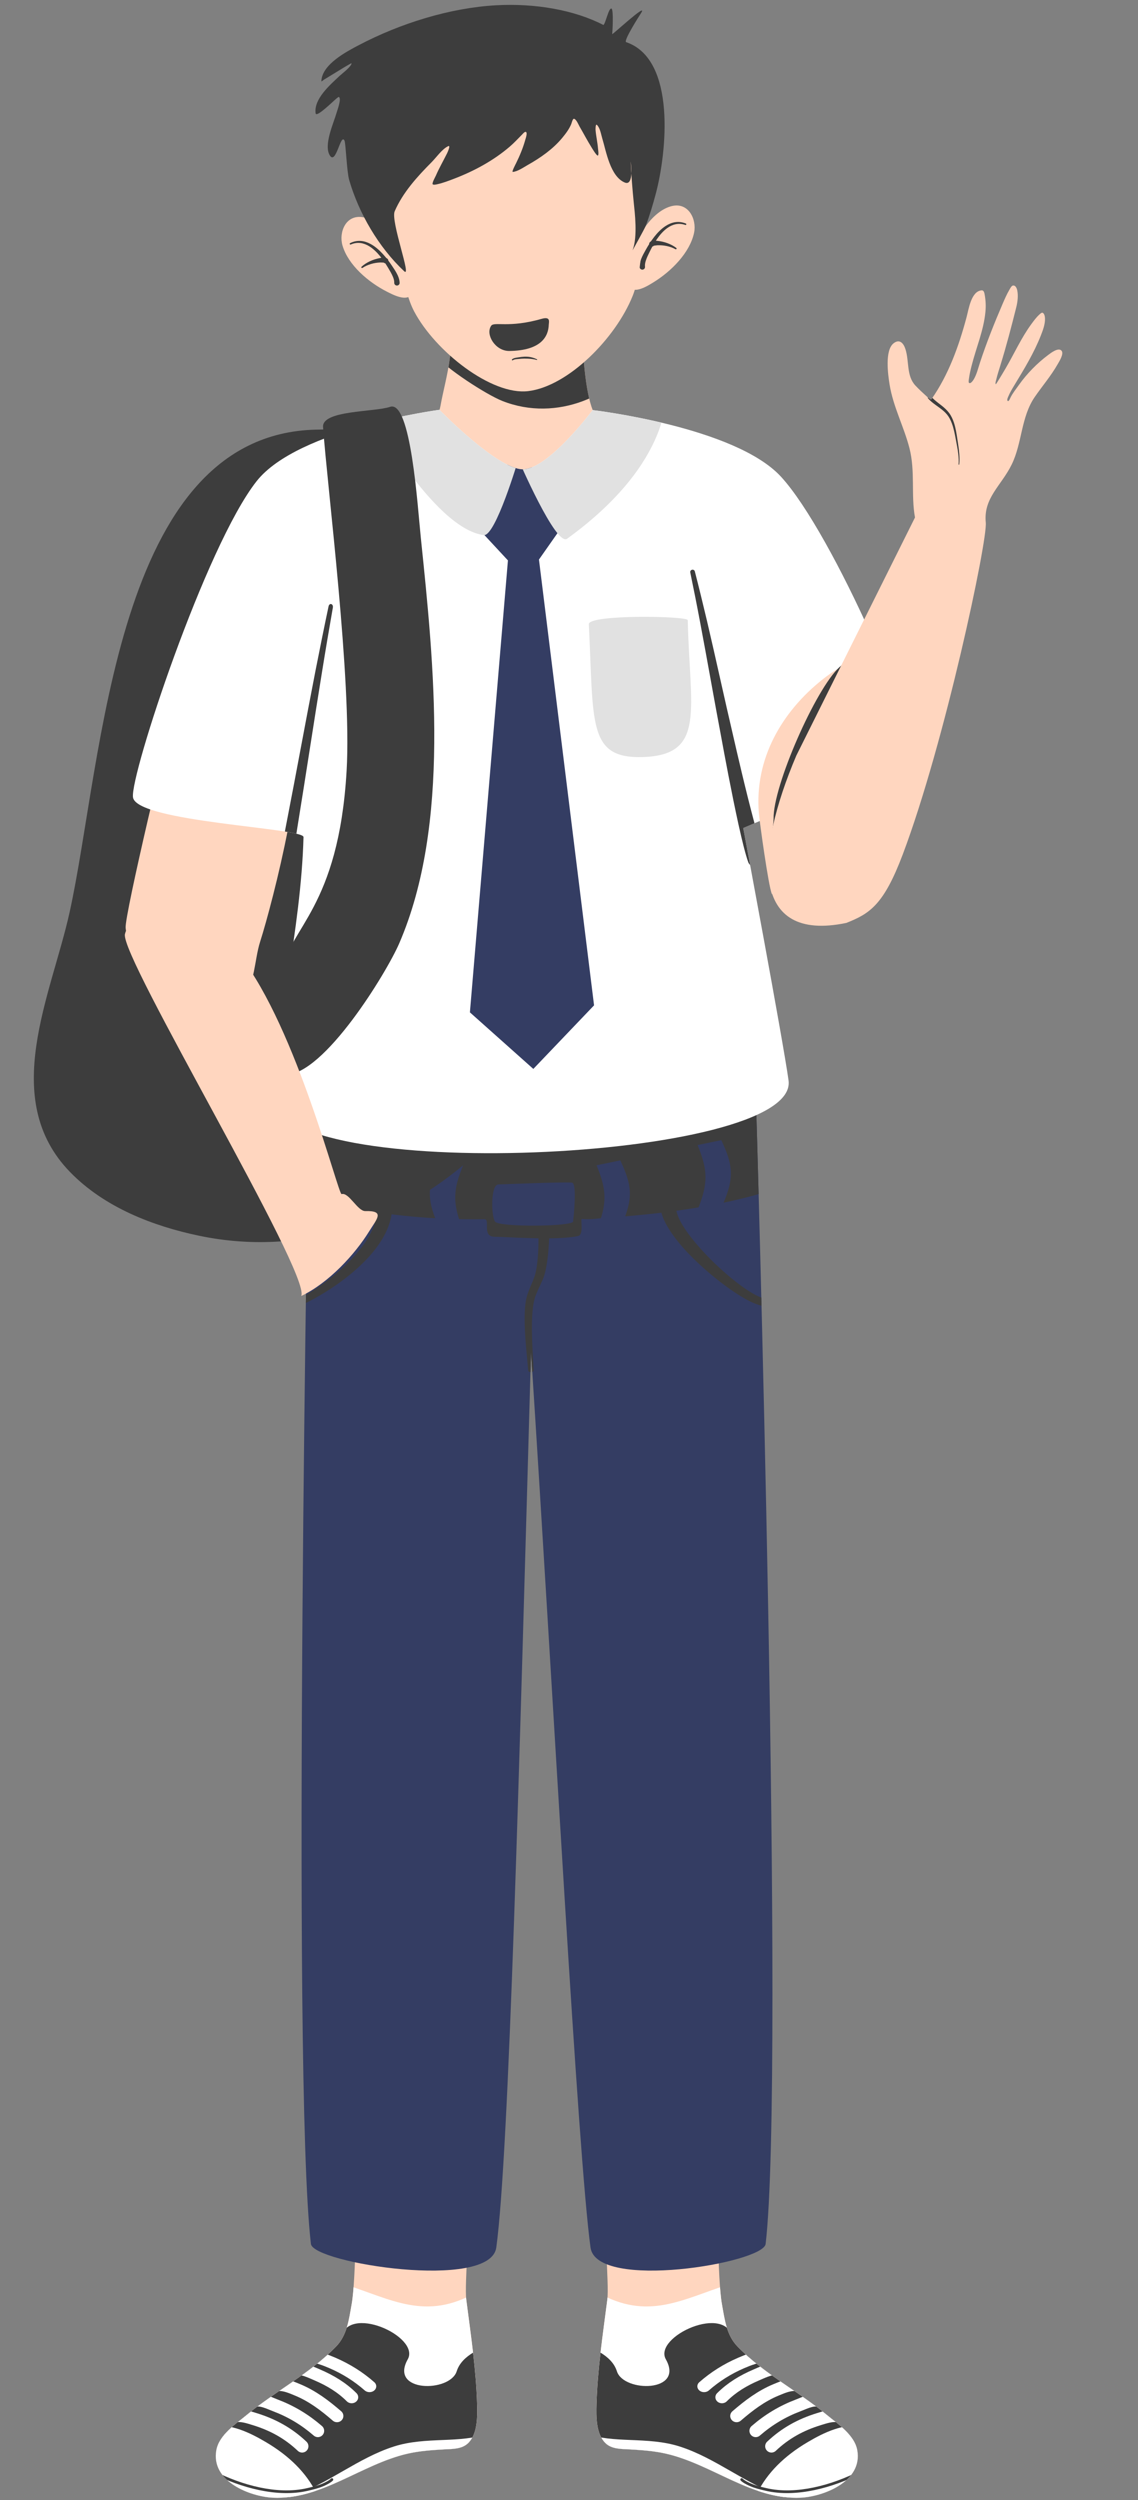 <?xml version="1.0" encoding="UTF-8" standalone="no"?><svg xmlns="http://www.w3.org/2000/svg" xmlns:xlink="http://www.w3.org/1999/xlink" clip-rule="evenodd" fill="#000000" fill-rule="evenodd" height="3472" preserveAspectRatio="xMidYMid meet" stroke-linecap="round" stroke-linejoin="round" stroke-miterlimit="1.5" version="1" viewBox="-47.8 -6.1 1581.6 3472.0" width="1581.6" zoomAndPan="magnify"><rect x="-47.8" y="-6.1" width="1581.6" height="3472.0" fill="#808080" stroke="none"/><g><g><g><g transform="matrix(1.054 0 0 1.073 -1095.67 -1229.323)"><g id="change1_5"><path d="M1581.08,1529.3C1599.03,1583.08 1582.08,1626.32 1574.95,1665.64C1572.33,1680.13 1557.14,1705.35 1566.34,1719.14C1574.41,1731.24 1599.77,1728.62 1611.94,1729.04C1624.84,1729.48 1652.33,1783.06 1689.38,1778.62C1734.05,1773.27 1795.23,1695.69 1785.73,1686.98C1754.77,1658.59 1765.49,1515.47 1752.24,1478.08L1581.08,1529.3Z" fill="#ffd6bf"/></g><clipPath id="a"><path d="M1581.08,1529.3C1599.03,1583.08 1582.08,1626.32 1574.95,1665.64C1572.33,1680.13 1557.14,1705.35 1566.34,1719.14C1574.41,1731.24 1599.77,1728.62 1611.94,1729.04C1624.84,1729.48 1652.33,1783.06 1689.38,1778.62C1734.05,1773.27 1795.23,1695.69 1785.73,1686.98C1754.77,1658.59 1765.49,1515.47 1752.24,1478.08L1581.08,1529.3Z"/></clipPath><g clip-path="url(#a)"><g id="change2_21"><path d="M1562.27,1875.91C1572.84,1891.32 1615.09,1921.82 1631.61,1929.13C1688.1,1954.12 1748.49,1921.98 1771.7,1877.7C1775.41,1870.63 1777.43,1862.81 1778.5,1854.87C1786.27,1797.35 1725.17,1775.99 1678.3,1783.52C1656.98,1786.95 1638.06,1795.4 1619.52,1806.15L1562.27,1875.91Z" fill="#3d3d3d" transform="matrix(1.283 0 0 1.127 -436.772 -515.16)"/></g></g></g><g transform="matrix(1.682 0 0 1.826 -8129.38 -1703.343)"><g id="change1_4"><path d="M5100.38,2582.01C5098.91,2600.75 5098.96,2663.26 5095.36,2681.73C5093.05,2693.59 5091.61,2705.5 5082.41,2714.2C5060.67,2734.77 5032.16,2748.19 5008.41,2766.3C4999.86,2772.81 4985.71,2781.42 4983.47,2792.95C4978.75,2817.18 5012.2,2828.35 5030.09,2829.13C5070.42,2830.87 5103.26,2803.76 5141.43,2795.68C5151.6,2793.52 5161.92,2792.92 5172.27,2792.37C5178.65,2792.03 5186.26,2792.23 5191.4,2787.78C5199.34,2780.9 5199.25,2767.47 5198.94,2757.95C5198.09,2731.45 5193.72,2704.98 5190.06,2678.77C5188.19,2665.33 5194.38,2620.55 5187.85,2608.41C5174.69,2583.94 5123.87,2578.36 5100.38,2582.01Z" fill="#ffd6bf"/></g><clipPath id="b"><path d="M5100.38,2582.01C5098.91,2600.75 5098.96,2663.26 5095.36,2681.73C5093.05,2693.59 5091.61,2705.5 5082.41,2714.2C5060.67,2734.77 5032.16,2748.19 5008.41,2766.3C4999.86,2772.81 4985.71,2781.42 4983.47,2792.95C4978.75,2817.18 5012.2,2828.35 5030.09,2829.13C5070.42,2830.87 5103.26,2803.76 5141.43,2795.68C5151.6,2793.52 5161.92,2792.92 5172.27,2792.37C5178.65,2792.03 5186.26,2792.23 5191.4,2787.78C5199.34,2780.9 5199.25,2767.47 5198.94,2757.95C5198.09,2731.45 5193.72,2704.98 5190.06,2678.77C5188.19,2665.33 5194.38,2620.55 5187.85,2608.41C5174.69,2583.94 5123.87,2578.36 5100.38,2582.01Z"/></clipPath><g clip-path="url(#b)"><g id="change3_7"><path d="M5080.86,2713.22C5116.79,2731.19 5140.41,2751.11 5184.84,2739.23C5205.2,2733.78 5220.02,2722.65 5236.51,2710.18C5244.1,2704.44 5253.5,2699.68 5262.39,2706.01C5273.42,2713.86 5273.9,2730.99 5272.73,2743.05C5269.35,2777.83 5246.95,2809.41 5223.35,2833.83C5169.8,2889.22 5079.53,2932.52 5003.41,2897.79C4915.03,2857.47 4955.54,2671.94 5080.86,2713.22Z" fill="#ffffff" transform="matrix(.996 -.207 .222 1.069 -573.944 817.946)"/></g><g id="change2_12"><path d="M5092.94,2711.75C5103.17,2687.72 5156.9,2722.28 5143.27,2735.8C5123.28,2755.64 5171.76,2764.98 5180.36,2751.51C5193.43,2731.04 5248.17,2741.76 5264.66,2729.29C5272.26,2723.55 5253.5,2699.68 5262.39,2706.01C5273.42,2713.86 5273.9,2730.99 5272.73,2743.05C5269.35,2777.83 5246.95,2809.41 5223.35,2833.83C5169.8,2889.22 5079.53,2932.52 5003.41,2897.79C4915.03,2857.47 4967.62,2670.47 5092.94,2711.75Z" fill="#3d3d3d" transform="matrix(.996 -.207 .222 1.069 -588.375 863.957)"/></g><g id="change3_1"><path d="M6068.42,3513.05C6093.46,3511.69 6117.52,3512.41 6141.71,3504.09C6190.77,3487.2 6231.42,3452.04 6281.01,3436.08C6302.16,3429.28 6323.83,3428.66 6345.41,3427.76C6368.65,3426.78 6391.79,3425.49 6414.22,3417.38C6418.77,3415.73 6421.12,3410.71 6419.48,3406.16C6417.84,3401.62 6412.81,3399.26 6408.27,3400.91C6387.55,3408.4 6366.14,3409.36 6344.68,3410.26C6321.54,3411.23 6298.32,3412.11 6275.65,3419.41C6225.94,3435.4 6185.18,3470.6 6136.01,3487.53C6113.4,3495.31 6090.88,3494.29 6067.48,3495.56C6062.65,3495.82 6058.94,3499.95 6059.21,3504.78C6059.47,3509.6 6063.6,3513.31 6068.42,3513.05Z" fill="#ffffff" transform="matrix(.594 0 0 .548 1402.29 916.405)"/></g><g id="change3_2"><path d="M6031.83,3402.73C6059.5,3399.28 6085.21,3411.41 6108.52,3425.13C6174.16,3463.77 6202.35,3518.98 6192.55,3594.35C6000.94,3678.63 5915.5,3648.96 6031.83,3402.73Z" fill="#ffffff" transform="matrix(.594 0 0 .548 1395.99 909.874)"/></g><g id="change2_13"><path d="M6187.81,3528.03C6185.93,3530.52 6180.97,3533.37 6178.27,3534.75C6171.94,3537.97 6167.19,3539.19 6160.33,3541.11C6124.9,3551.04 6082.59,3536.31 6052.35,3518.02C6042.82,3512.25 6033.95,3505.57 6025.69,3498.11C6024.98,3497.47 6023.98,3497.64 6023.44,3498.47C6022.91,3499.31 6023.04,3500.51 6023.75,3501.14C6032.16,3508.74 6041.19,3515.55 6050.9,3521.42C6081.74,3540.08 6124.93,3554.95 6161.07,3544.82C6168.13,3542.84 6173.01,3541.56 6179.53,3538.25C6182.56,3536.71 6188.08,3533.38 6190.19,3530.57C6190.79,3529.79 6190.73,3528.59 6190.07,3527.88C6189.41,3527.18 6188.4,3527.25 6187.81,3528.03Z" fill="#3d3d3d" transform="matrix(.707 0 0 .548 703.371 881.276)"/></g><g><path d="M6065.38,3389.23C6073.76,3386.84 6085.33,3390.91 6093.21,3393.32C6118.32,3401.03 6139.87,3412.88 6158.92,3430.88" fill="none" stroke="#ffffff" stroke-width="17.51" transform="matrix(.594 0 0 .548 1395.99 909.874)"/></g><g><path d="M6094.21,3367.31C6102.78,3365.52 6113.8,3371.17 6121.52,3374.08C6143.64,3382.42 6162.97,3394.03 6180.82,3409.47" fill="none" stroke="#ffffff" stroke-width="17.51" transform="matrix(.594 0 0 .548 1395.99 909.874)"/></g><g><path d="M6124.18,3344.92C6133.29,3345.11 6143.03,3349.43 6151.26,3352.89C6174.98,3362.86 6194.27,3377.92 6213.42,3394.78" fill="none" stroke="#ffffff" stroke-width="19.94" transform="matrix(.528 0 0 .476 1802.52 1151.05)"/></g><g><path d="M6153.99,3327.53C6163.91,3328.48 6174.23,3333.95 6183.07,3338.08C6203.78,3347.77 6222.1,3359.81 6237.61,3376.69" fill="none" stroke="#ffffff" stroke-width="20.86" transform="matrix(.52 0 0 .439 1851.75 1270.35)"/></g><g><path d="M6178.94,3307.85C6180.62,3307.25 6183.48,3308.82 6185,3309.36C6190.96,3311.47 6196.7,3314.17 6202.36,3316.99C6223.97,3327.78 6243.07,3341.76 6259.99,3358.95" fill="none" stroke="#ffffff" stroke-width="20.98" transform="matrix(.531 0 0 .423 1786.01 1323.57)"/></g></g></g><g transform="matrix(-1.682 0 0 1.826 9525.874 -1703.343)"><g id="change1_3"><path d="M5100.38,2582.01C5098.91,2600.75 5098.96,2663.26 5095.36,2681.73C5093.05,2693.59 5091.61,2705.5 5082.41,2714.2C5060.67,2734.77 5032.16,2748.19 5008.41,2766.3C4999.86,2772.81 4985.71,2781.42 4983.47,2792.95C4978.75,2817.18 5012.2,2828.35 5030.09,2829.13C5070.42,2830.87 5103.26,2803.76 5141.43,2795.68C5151.6,2793.52 5161.92,2792.92 5172.27,2792.37C5178.65,2792.03 5186.26,2792.23 5191.4,2787.78C5199.34,2780.9 5199.25,2767.47 5198.94,2757.95C5198.09,2731.45 5193.72,2704.98 5190.06,2678.77C5188.19,2665.33 5194.38,2620.55 5187.85,2608.41C5174.69,2583.94 5123.87,2578.36 5100.38,2582.01Z" fill="#ffd6bf"/></g><clipPath id="c"><path d="M5100.38,2582.01C5098.91,2600.75 5098.96,2663.26 5095.36,2681.73C5093.05,2693.59 5091.61,2705.5 5082.41,2714.2C5060.67,2734.77 5032.16,2748.19 5008.41,2766.3C4999.86,2772.81 4985.71,2781.42 4983.47,2792.95C4978.75,2817.18 5012.2,2828.35 5030.09,2829.13C5070.42,2830.87 5103.26,2803.76 5141.43,2795.68C5151.6,2793.52 5161.92,2792.92 5172.27,2792.37C5178.65,2792.03 5186.26,2792.23 5191.4,2787.78C5199.34,2780.9 5199.25,2767.47 5198.94,2757.95C5198.09,2731.45 5193.72,2704.98 5190.06,2678.77C5188.19,2665.33 5194.38,2620.55 5187.85,2608.41C5174.69,2583.94 5123.87,2578.36 5100.38,2582.01Z"/></clipPath><g clip-path="url(#c)"><g id="change3_5"><path d="M5080.86,2713.22C5116.79,2731.19 5140.41,2751.11 5184.84,2739.23C5205.2,2733.78 5220.02,2722.65 5236.51,2710.18C5244.1,2704.44 5253.5,2699.68 5262.39,2706.01C5273.42,2713.86 5273.9,2730.99 5272.73,2743.05C5269.35,2777.83 5246.95,2809.41 5223.35,2833.83C5169.8,2889.22 5079.53,2932.52 5003.41,2897.79C4915.03,2857.47 4955.54,2671.94 5080.86,2713.22Z" fill="#ffffff" transform="matrix(.996 -.207 .222 1.069 -573.944 817.946)"/></g><g id="change2_20"><path d="M5092.94,2711.75C5103.17,2687.72 5156.9,2722.28 5143.27,2735.8C5123.28,2755.64 5171.76,2764.98 5180.36,2751.51C5193.43,2731.04 5248.17,2741.76 5264.66,2729.29C5272.26,2723.55 5253.5,2699.68 5262.39,2706.01C5273.42,2713.86 5273.9,2730.99 5272.73,2743.05C5269.35,2777.83 5246.95,2809.41 5223.35,2833.83C5169.8,2889.22 5079.53,2932.52 5003.41,2897.79C4915.03,2857.47 4967.62,2670.47 5092.94,2711.75Z" fill="#3d3d3d" transform="matrix(.996 -.207 .222 1.069 -588.375 863.957)"/></g><g id="change3_3"><path d="M6068.42,3513.05C6093.46,3511.69 6117.52,3512.41 6141.71,3504.09C6190.77,3487.2 6231.42,3452.04 6281.01,3436.08C6302.16,3429.28 6323.83,3428.66 6345.41,3427.76C6368.65,3426.78 6391.79,3425.49 6414.22,3417.38C6418.77,3415.73 6421.12,3410.71 6419.48,3406.16C6417.84,3401.62 6412.81,3399.26 6408.27,3400.91C6387.55,3408.4 6366.14,3409.36 6344.68,3410.26C6321.54,3411.23 6298.32,3412.11 6275.65,3419.41C6225.94,3435.4 6185.18,3470.6 6136.01,3487.53C6113.4,3495.31 6090.88,3494.29 6067.48,3495.56C6062.65,3495.82 6058.94,3499.95 6059.21,3504.78C6059.47,3509.6 6063.6,3513.31 6068.42,3513.05Z" fill="#ffffff" transform="matrix(.594 0 0 .548 1402.29 916.405)"/></g><g id="change3_6"><path d="M6031.83,3402.73C6059.5,3399.28 6085.21,3411.41 6108.52,3425.13C6174.16,3463.77 6202.35,3518.98 6192.55,3594.35C6000.94,3678.63 5915.5,3648.96 6031.83,3402.73Z" fill="#ffffff" transform="matrix(.594 0 0 .548 1395.99 909.874)"/></g><g id="change2_3"><path d="M6187.81,3528.03C6185.93,3530.52 6180.97,3533.37 6178.27,3534.75C6171.94,3537.97 6167.19,3539.19 6160.33,3541.11C6124.9,3551.04 6082.59,3536.31 6052.35,3518.02C6042.82,3512.25 6033.95,3505.57 6025.69,3498.11C6024.98,3497.47 6023.98,3497.64 6023.44,3498.47C6022.91,3499.31 6023.04,3500.51 6023.75,3501.14C6032.16,3508.74 6041.19,3515.55 6050.9,3521.42C6081.74,3540.08 6124.93,3554.95 6161.07,3544.82C6168.13,3542.84 6173.01,3541.56 6179.53,3538.25C6182.56,3536.71 6188.08,3533.38 6190.19,3530.57C6190.79,3529.79 6190.73,3528.59 6190.07,3527.88C6189.41,3527.18 6188.4,3527.25 6187.81,3528.03Z" fill="#3d3d3d" transform="matrix(.707 0 0 .548 703.371 881.276)"/></g><g><path d="M6065.38,3389.23C6073.76,3386.84 6085.33,3390.91 6093.21,3393.32C6118.32,3401.03 6139.87,3412.88 6158.92,3430.88" fill="none" stroke="#ffffff" stroke-width="17.51" transform="matrix(.594 0 0 .548 1395.99 909.874)"/></g><g><path d="M6094.21,3367.31C6102.78,3365.52 6113.8,3371.17 6121.52,3374.08C6143.64,3382.42 6162.97,3394.03 6180.82,3409.47" fill="none" stroke="#ffffff" stroke-width="17.51" transform="matrix(.594 0 0 .548 1395.99 909.874)"/></g><g><path d="M6124.18,3344.92C6133.29,3345.11 6143.03,3349.43 6151.26,3352.89C6174.98,3362.86 6194.27,3377.92 6213.42,3394.78" fill="none" stroke="#ffffff" stroke-width="19.94" transform="matrix(.528 0 0 .476 1802.52 1151.05)"/></g><g><path d="M6153.99,3327.53C6163.91,3328.48 6174.23,3333.95 6183.07,3338.08C6203.78,3347.77 6222.1,3359.81 6237.61,3376.69" fill="none" stroke="#ffffff" stroke-width="20.86" transform="matrix(.52 0 0 .439 1851.75 1270.35)"/></g><g><path d="M6178.94,3307.85C6180.62,3307.25 6183.48,3308.82 6185,3309.36C6190.96,3311.47 6196.7,3314.17 6202.36,3316.99C6223.97,3327.78 6243.07,3341.76 6259.99,3358.95" fill="none" stroke="#ffffff" stroke-width="20.98" transform="matrix(.531 0 0 .423 1786.01 1323.57)"/></g></g></g><g transform="matrix(.88 0 0 .792 -792.061 -852.702)"><g id="change4_4"><path d="M1676.01,3057.19C1675.93,3051.64 1675.89,3048.74 1675.89,3048.74L2039.67,2997.8C2039.67,2997.8 2086.08,4709.01 2054.94,5003.69C2051.39,5037.28 1787.76,5086.35 1778.37,5009.98C1758.23,4846.12 1720.51,4058.43 1684.41,3439.97C1665.86,4168.02 1649.79,4845.48 1629.56,5009.98C1620.17,5086.35 1340.35,5037.28 1336.8,5003.69C1305.67,4709.01 1333.46,3018.7 1333.46,3018.7L1676.01,3057.19Z" fill="#343d63"/></g><clipPath id="d"><path d="M1676.01,3057.19C1675.93,3051.64 1675.89,3048.74 1675.89,3048.74L2039.67,2997.8C2039.67,2997.8 2086.08,4709.01 2054.94,5003.69C2051.39,5037.28 1787.76,5086.35 1778.37,5009.98C1758.23,4846.12 1720.51,4058.43 1684.41,3439.97C1665.86,4168.02 1649.79,4845.48 1629.56,5009.98C1620.17,5086.35 1340.35,5037.28 1336.8,5003.69C1305.67,4709.01 1333.46,3018.7 1333.46,3018.7L1676.01,3057.19Z"/></clipPath><g clip-path="url(#d)"><g id="change2_14"><path d="M1254.86,3037.69C1258.16,3095.2 1263.6,3160.8 1265.8,3224.91C1267.28,3267.9 1267.32,3310.2 1264.24,3348.89C1262.95,3364.98 1261.53,3375.53 1259.72,3384.46C1256.51,3400.3 1252.22,3411.14 1245.88,3437.81C1241.87,3454.68 1240.23,3478.93 1240.05,3505.82C1239.69,3560.66 1245.18,3626.68 1246.9,3661.46C1247.01,3664.34 1249.43,3666.6 1252.31,3666.49C1255.19,3666.39 1257.45,3663.96 1257.34,3661.08C1256.64,3631 1253.7,3577.44 1254.09,3528.12C1254.36,3494.1 1256.17,3462.15 1261.58,3441.76C1268.69,3414.96 1273.3,3404.11 1276.95,3388.18C1279.11,3378.76 1280.94,3367.62 1282.74,3350.61C1286.9,3311.31 1287.99,3268.24 1287.62,3224.44C1287.07,3160.12 1283.33,3094.23 1281.51,3036.51C1281.18,3029.15 1274.94,3023.45 1267.59,3023.77C1260.24,3024.1 1254.53,3030.34 1254.86,3037.69Z" fill="#3d3d3d" transform="matrix(.819 0 0 .601 658.73 1271.53)"/></g><g id="change2_22"><path d="M1470.48,3000.43C1471.9,3024.65 1492.3,3058.71 1520.5,3090.96C1557.94,3133.77 1607.77,3174.24 1634.71,3185.39C1649.74,3191.62 1665.7,3194.84 1681.89,3195.84C1697.72,3196.81 1713.73,3195.74 1729.21,3193.47C1732.07,3193.12 1734.11,3190.52 1733.76,3187.65C1733.41,3184.79 1730.81,3182.75 1727.95,3183.1C1713.17,3184.53 1697.94,3184.84 1682.98,3183.19C1668.38,3181.57 1654.08,3178.02 1640.76,3171.73C1615.8,3159.95 1570.82,3119.09 1537.39,3076.89C1514.95,3048.58 1497.35,3019.97 1497.14,2999.51C1496.88,2992.16 1490.7,2986.39 1483.35,2986.64C1475.99,2986.9 1470.22,2993.08 1470.48,3000.43Z" fill="#3d3d3d" transform="translate(543.403 440.61) scale(.915)"/></g><g id="change2_7"><path d="M980.556,2996.8C984.057,3027.89 968.226,3060.53 944.844,3090.33C908.981,3136.04 855.27,3174.91 817.219,3191.36C814.54,3192.43 813.231,3195.47 814.298,3198.15C815.366,3200.83 818.407,3202.14 821.087,3201.07C861.802,3186.2 920.154,3148.78 960.358,3103.24C989.982,3069.69 1009.14,3031.5 1007.14,2994.59C1006.53,2987.25 1000.08,2981.79 992.741,2982.4C985.405,2983.01 979.945,2989.47 980.556,2996.8Z" fill="#3d3d3d" transform="translate(543.403 440.61) scale(.915)"/></g><g id="change2_1"><path d="M1282.33,3147.06C1343.26,3180.3 1471.18,3209.61 1610.58,3206.77C1621.22,3206.56 1605.56,3237.53 1627.31,3237.62C1646.73,3237.7 1725.08,3244.67 1758.91,3236.23C1768.21,3233.91 1762.04,3206.01 1764.7,3206.34C1779,3208.05 1793.38,3204.85 1807.51,3203.83C1948.39,3193.73 2073.26,3164.1 2129.42,3123.09C2159.99,3100.76 2166.68,3057.8 2144.35,3027.23C2122.02,2996.66 2079.07,2989.97 2048.5,3012.3C2005.06,3044.02 1906.66,3059.18 1797.7,3066.99C1625.01,3079.38 1424.42,3068.29 1348.02,3026.62C1314.79,3008.49 1273.08,3020.76 1254.95,3053.99C1236.82,3087.23 1249.09,3128.93 1282.33,3147.06Z" fill="#3d3d3d"/></g><g id="change4_1"><path d="M1751.32,3134.85C1745.12,3132.41 1639.51,3138.63 1634.76,3138.71C1622.19,3138.92 1623.24,3209.19 1629.47,3220.73C1636.18,3233.19 1751.85,3231.62 1752.74,3220.29C1753.47,3210.82 1759.12,3137.92 1751.32,3134.85Z" fill="#343d63" transform="matrix(1 0 0 .796 -1.835 647.453)"/></g><g id="change4_7"><path d="M1434.95,3082.31L1397.48,3073.68C1379.53,3116.01 1376.18,3138.65 1394.92,3186.1L1434.95,3195.85C1417.27,3148.3 1419.35,3124.75 1434.95,3082.31Z" fill="#343d63" transform="translate(-13.43 12.327)"/></g><g id="change4_5"><path d="M1434.95,3082.31L1397.48,3073.68C1379.53,3116.01 1376.18,3138.65 1394.92,3186.1L1434.95,3195.85C1417.27,3148.3 1419.35,3124.75 1434.95,3082.31Z" fill="#343d63" transform="translate(142.246 29.962)"/></g><g id="change4_6"><path d="M1434.95,3082.31L1397.48,3073.68C1379.53,3116.01 1376.18,3138.65 1394.92,3186.1L1434.95,3195.85C1417.27,3148.3 1419.35,3124.75 1434.95,3082.31Z" fill="#343d63" transform="matrix(-1 0 0 1 3222.87 29.962)"/></g><g id="change4_3"><path d="M1434.95,3082.31L1397.48,3073.68C1379.53,3116.01 1376.18,3138.65 1394.92,3186.1L1434.95,3195.85C1417.27,3148.3 1419.35,3124.75 1434.95,3082.31Z" fill="#343d63" transform="matrix(-1 0 0 1 3382.39 -5.503)"/></g></g></g><g id="change2_4"><path d="M6590.09,4858.75C6559.16,4844.91 6517.41,4845.19 6484.45,4845.94C6223.11,4851.91 6209.11,5242.81 6165.66,5424.9C6141.9,5524.46 6074.2,5648.61 6166.36,5736.35C6210.99,5778.84 6274,5801.15 6333.21,5812.63C6616.93,5867.66 6869.77,5618.64 6865.63,5338.46C6863.9,5221.5 6820.08,5117.87 6755.77,5022.17L6590.09,4858.75Z" fill="#3d3d3d" transform="matrix(1.073 0 0 1.158 -6566.863 -5021.014)"/></g><g id="change1_8"><path d="M1104.86,2499.53C1102.56,2508.73 1112.91,2694.46 1119.77,2705.21C1130.73,2722.4 1156.15,2730.3 1174.25,2735.97C1189.93,2740.89 1205.98,2744.76 1222.18,2747.51C1244.87,2751.37 1268.87,2752.5 1291.35,2746.76C1301.36,2744.2 1311.57,2740.26 1318.88,2732.68C1332.48,2718.59 1321.24,2696.93 1322.47,2678.53C1325.1,2639 1320.98,2493.71 1282.45,2473.71C1272.78,2468.69 1286.5,2529.56 1287.53,2522.97C1298.4,2453.64 1271.62,2499.72 1256.59,2501.1L1104.86,2499.53Z" fill="#ffd6bf" transform="matrix(.871 .281 -.39 1.42 206.506 -2873.447)"/></g><g transform="matrix(.838 0 0 .882 -5854.26 -537.609)"><g id="change3_4"><path d="M8224.09,1353.12C8147.63,1274.34 7911.86,1248.33 7911.86,1248.33C7911.86,1248.33 7838.39,1341.63 7796.04,1341.56C7753.68,1341.48 7657.73,1247.88 7657.73,1247.88C7657.73,1247.88 7423.63,1277.34 7354.7,1360.11C7270,1461.81 7144.31,1824.07 7149.52,1858.09C7155.49,1897.03 7432.74,1906.01 7432.32,1920.66C7428.17,2067.22 7385.69,2222.59 7382.54,2328.93C7378.39,2469.04 8255.12,2432.25 8236.75,2303.91C8228.11,2243.59 8161.59,1906.44 8161.59,1906.44C8161.59,1906.44 8377.85,1820.04 8435.03,1787.37C8460.8,1772.65 8311.29,1442.96 8224.09,1353.12Z" fill="#ffffff"/></g><clipPath id="e"><path d="M8224.09,1353.12C8147.63,1274.34 7911.86,1248.33 7911.86,1248.33C7911.86,1248.33 7838.39,1341.63 7796.04,1341.56C7753.68,1341.48 7657.73,1247.88 7657.73,1247.88C7657.73,1247.88 7423.63,1277.34 7354.7,1360.11C7270,1461.81 7144.31,1824.07 7149.52,1858.09C7155.49,1897.03 7432.74,1906.01 7432.32,1920.66C7428.17,2067.22 7385.69,2222.59 7382.54,2328.93C7378.39,2469.04 8255.12,2432.25 8236.75,2303.91C8228.11,2243.59 8161.59,1906.44 8161.59,1906.44C8161.59,1906.44 8377.85,1820.04 8435.03,1787.37C8460.8,1772.65 8311.29,1442.96 8224.09,1353.12Z"/></clipPath><g clip-path="url(#e)"><g id="change2_6"><path d="M16685.4,1976.21C16683.2,1969.47 16680.5,1956.4 16677.7,1941.21C16672,1910.22 16666.1,1870.66 16664,1856.4C16658.1,1817.88 16652.9,1779.34 16647,1740.85C16644.4,1724.34 16641.8,1707.86 16638.9,1691.38C16638.7,1690.15 16637.6,1689.31 16636.4,1689.49C16635.1,1689.68 16634.3,1690.83 16634.5,1692.06C16636.6,1708.6 16638.6,1725.15 16640.4,1741.71C16644.7,1780.41 16648.4,1819.14 16652.7,1857.88C16654.2,1872.28 16658.5,1912.24 16662.9,1943.6C16665.2,1959.79 16667.5,1973.73 16669.5,1980.96C16670.8,1985.32 16675.5,1987.81 16679.8,1986.5C16684.2,1985.19 16686.7,1980.58 16685.4,1976.21Z" fill="#3d3d3d" transform="matrix(1.74 -.143 .122 1.596 -21076.7 1182.3)"/></g><g id="change2_18"><path d="M16685.4,1976.21C16683.2,1969.47 16680.5,1956.4 16677.7,1941.21C16672,1910.22 16666.1,1870.66 16664,1856.4C16658.1,1817.88 16652.9,1779.34 16647,1740.85C16644.4,1724.34 16641.8,1707.86 16638.9,1691.38C16638.7,1690.15 16637.6,1689.31 16636.4,1689.49C16635.1,1689.68 16634.3,1690.83 16634.5,1692.06C16636.6,1708.6 16638.6,1725.15 16640.4,1741.71C16644.7,1780.41 16648.4,1819.14 16652.7,1857.88C16654.2,1872.28 16658.5,1912.24 16662.9,1943.6C16665.2,1959.79 16667.5,1973.73 16669.5,1980.96C16670.8,1985.32 16675.5,1987.81 16679.8,1986.5C16684.2,1985.19 16686.7,1980.58 16685.4,1976.21Z" fill="#3d3d3d" transform="matrix(-1.645 -.137 -.169 2.071 35130.7 334.029)"/></g><g id="change4_2"><path d="M6011.26,1099.12L5953.31,1196.08L5998.94,1245.18L5949.6,1830.88L6031.9,1904.19L6110.71,1821.79L6039.22,1244.04L6078.08,1188.72L6011.26,1099.12Z" fill="#343d63" transform="matrix(1.278 0 0 1.215 104.694 -27.861)"/></g><g id="change5_2"><path d="M5818.53,1050.38C5818.53,1050.38 5901.74,1203.77 5967.56,1212.39C5982.87,1214.4 6012.46,1114.3 6012.46,1114.3C6012.46,1114.3 6061.26,1227.56 6075.77,1217.07C6214.84,1116.45 6203.99,1025.97 6203.99,1025.97L6016.23,958.008L5818.53,1050.38Z" fill="#e1e1e1" transform="matrix(1.278 0 0 1.215 104.694 -27.861)"/></g></g></g><g id="change2_16"><path d="M6465.25,4774.87C6471.23,4859.44 6505.28,5125.84 6498.01,5252.02C6486.94,5443.86 6417.26,5470.97 6408.28,5531.09C6405.84,5547.48 6380.01,5674.3 6412.97,5674.54C6466.8,5674.93 6553.74,5532.25 6571.09,5492.11C6642.62,5326.62 6619.43,5104.88 6601.13,4928.69C6596.66,4885.65 6587.42,4737.1 6558.44,4746.91C6536.61,4754.31 6463.6,4751.52 6465.25,4774.87Z" fill="#3d3d3d" transform="translate(-6064.07 -4188)"/></g><g id="change5_1"><path d="M895.186,1073.62C894.537,1062.51 1023.45,1064.4 1023.57,1069.11C1026.1,1168.71 1047.79,1219.47 965.326,1221.7C893.234,1223.65 901.626,1183.85 895.186,1073.62Z" fill="#e1e1e1" transform="matrix(1.071 0 0 1.246 -188.186 -476.96)"/></g><g id="change1_6"><path d="M479.945,2535.24C508.516,2501.13 384.21,1775.93 405.131,1736.66C428.365,1693.05 535.989,1708.26 577.452,1855.45C626.739,2030.4 597.348,2370.73 603.32,2371.2C616.184,2372.21 619.091,2414.23 631.557,2419.09C663.943,2431.72 645.923,2441.33 625.497,2460.3C590.469,2492.83 532.215,2529.16 479.945,2535.24Z" fill="#ffd6bf" transform="matrix(.767 -.276 .235 .655 -593.018 265.621)"/></g><g id="change1_10"><path d="M1663.39,2519.18C1657.24,2505.73 1641.61,2396.12 1640.36,2381.7C1632.41,2289.66 1680.73,2209.82 1752.8,2154.78C1828.49,2096.96 1903.81,2098.38 1920.22,2206.49C1923.98,2231.22 1924,2256.25 1921.58,2281.11C1917.51,2323.03 1906.24,2363.02 1891.44,2402.31L1663.39,2519.18Z" fill="#ffd6bf" transform="matrix(.787 0 0 .818 -284.089 -825.1)"/></g><g id="change2_11"><path d="M1663.39,2519.18C1627.83,2511.88 1649.37,2405.83 1649,2391.36C1647.58,2335.71 1728.17,2170.54 1772.46,2133.94C1845.72,2073.41 1903.81,2098.38 1920.22,2206.49C1923.98,2231.22 1924,2256.25 1921.58,2281.11C1917.51,2323.03 1906.24,2363.02 1891.44,2402.31L1663.39,2519.18Z" fill="#3d3d3d" transform="matrix(.741 0 0 .818 -194.578 -825.1)"/></g><g transform="matrix(.754 -.113 .111 .801 -1348.954 -84.847)"><g id="change1_1"><path d="M3199.23,1446.83C3197.39,1408.13 3211.5,1368.43 3206.57,1327.78C3201.93,1289.5 3187.52,1253.4 3186.6,1214.44C3186.19,1197.53 3186.14,1155.3 3204.13,1145.54C3215.99,1139.1 3222.14,1147.79 3224.1,1158.59C3228.07,1180.38 3218.86,1204.05 3233.07,1223C3238.59,1230.36 3244.9,1237.73 3251.01,1244.61C3251.64,1245.31 3257.06,1251.61 3258.35,1250.32C3295.28,1213.39 3321.03,1167.36 3342.3,1120.09C3348.37,1106.59 3357.23,1076.75 3376.37,1078.03C3380.62,1078.32 3380.66,1083.38 3380.8,1086.71C3381.19,1096.45 3380.26,1105.83 3377.89,1115.3C3370.02,1146.69 3352.27,1173.77 3339.57,1203.15C3336.5,1210.25 3333.46,1217.46 3331.32,1224.9C3330.91,1226.33 3329.18,1230.73 3330.58,1232.08C3333.14,1234.54 3338.69,1228.61 3339.97,1227.1C3346.69,1219.18 3350.62,1209.27 3355.39,1200.16C3372.11,1168.21 3391.2,1136.73 3410.77,1106.47C3415.79,1098.72 3420.89,1090.86 3426.88,1083.81C3428.47,1081.95 3431.39,1077.85 3434.21,1077.83C3438.7,1077.79 3440.34,1083.24 3440.64,1086.75C3441.44,1096.11 3438.45,1106.74 3434.78,1115.31C3421.01,1147.42 3406.75,1179.66 3391.1,1210.9C3387.42,1218.25 3383.63,1225.56 3380.5,1233.16C3380,1234.37 3377.14,1239.79 3378.44,1241.09C3378.72,1241.37 3383.19,1236.29 3383.46,1235.98C3389.19,1229.59 3394.76,1223.04 3400.3,1216.48C3419.54,1193.72 3436.15,1168.68 3457.75,1147.97C3462.93,1143.01 3468.42,1137.69 3474.53,1133.88C3475.99,1132.97 3479.29,1130.55 3481.08,1131.75C3484.05,1133.77 3484.08,1139.09 3483.71,1142.15C3482.53,1151.93 3477.08,1161.28 3472.12,1169.57C3455.3,1197.65 3433.37,1222.65 3411.94,1247.27C3407.07,1252.87 3402.1,1258.57 3398.11,1264.87C3397.16,1266.36 3394.33,1270.2 3395.49,1272.16C3397.17,1274.99 3400.77,1268.77 3401.57,1267.65C3406.67,1260.56 3413.83,1254.36 3420.02,1248.2C3437.17,1231.13 3458.65,1215.78 3480.16,1204.85C3485.16,1202.31 3500.58,1193.91 3505.46,1200.8C3509.7,1206.78 3498.57,1218.69 3495.32,1222.67C3480.34,1240.96 3462.08,1255.84 3445.62,1272.66C3415.49,1303.43 3411.58,1347.68 3386.96,1381.69C3362.8,1415.07 3327.5,1430.99 3325.77,1473.52C3324.49,1504.92 3196.65,1837.35 3092.96,2015.89C3045.84,2097.02 3018.43,2108.27 2973.75,2118.02C2795.48,2127.42 2825,1977.85 2925.51,1820.89L3199.23,1446.83Z" fill="#ffd6bf"/></g><clipPath id="f"><path d="M3199.23,1446.83C3197.39,1408.13 3211.5,1368.43 3206.57,1327.78C3201.93,1289.5 3187.52,1253.4 3186.6,1214.44C3186.19,1197.53 3186.14,1155.3 3204.13,1145.54C3215.99,1139.1 3222.14,1147.79 3224.1,1158.59C3228.07,1180.38 3218.86,1204.05 3233.07,1223C3238.59,1230.36 3244.9,1237.73 3251.01,1244.61C3251.64,1245.31 3257.06,1251.61 3258.35,1250.32C3295.28,1213.39 3321.03,1167.36 3342.3,1120.09C3348.37,1106.59 3357.23,1076.75 3376.37,1078.03C3380.62,1078.32 3380.66,1083.38 3380.8,1086.71C3381.19,1096.45 3380.26,1105.83 3377.89,1115.3C3370.02,1146.69 3352.27,1173.77 3339.57,1203.15C3336.5,1210.25 3333.46,1217.46 3331.32,1224.9C3330.91,1226.33 3329.18,1230.73 3330.58,1232.08C3333.14,1234.54 3338.69,1228.61 3339.97,1227.1C3346.69,1219.18 3350.62,1209.27 3355.39,1200.16C3372.11,1168.21 3391.2,1136.73 3410.77,1106.47C3415.79,1098.72 3420.89,1090.86 3426.88,1083.81C3428.47,1081.95 3431.39,1077.85 3434.21,1077.83C3438.7,1077.79 3440.34,1083.24 3440.64,1086.75C3441.44,1096.11 3438.45,1106.74 3434.78,1115.31C3421.01,1147.42 3406.75,1179.66 3391.1,1210.9C3387.42,1218.25 3383.63,1225.56 3380.5,1233.16C3380,1234.37 3377.14,1239.79 3378.44,1241.09C3378.72,1241.37 3383.19,1236.29 3383.46,1235.98C3389.19,1229.59 3394.76,1223.04 3400.3,1216.48C3419.54,1193.72 3436.15,1168.68 3457.75,1147.97C3462.93,1143.01 3468.42,1137.69 3474.53,1133.88C3475.99,1132.97 3479.29,1130.55 3481.08,1131.75C3484.05,1133.77 3484.08,1139.09 3483.71,1142.15C3482.53,1151.93 3477.08,1161.28 3472.12,1169.57C3455.3,1197.65 3433.37,1222.65 3411.94,1247.27C3407.07,1252.87 3402.1,1258.57 3398.11,1264.87C3397.16,1266.36 3394.33,1270.2 3395.49,1272.16C3397.17,1274.99 3400.77,1268.77 3401.57,1267.65C3406.67,1260.56 3413.83,1254.36 3420.02,1248.2C3437.17,1231.13 3458.65,1215.78 3480.16,1204.85C3485.16,1202.31 3500.58,1193.91 3505.46,1200.8C3509.7,1206.78 3498.57,1218.69 3495.32,1222.67C3480.34,1240.96 3462.08,1255.84 3445.62,1272.66C3415.49,1303.43 3411.58,1347.68 3386.96,1381.69C3362.8,1415.07 3327.5,1430.99 3325.77,1473.52C3324.49,1504.92 3196.65,1837.35 3092.96,2015.89C3045.84,2097.02 3018.43,2108.27 2973.75,2118.02C2795.48,2127.42 2825,1977.85 2925.51,1820.89L3199.23,1446.83Z"/></clipPath><g clip-path="url(#f)"><g id="change2_15"><path d="M3286.24,1250.22C3293.11,1260.1 3303.24,1266.78 3311.29,1275.79C3313.14,1277.87 3314.89,1280.08 3316.44,1282.5C3319.56,1287.39 3321.57,1293.02 3322.92,1298.9C3324.98,1307.91 3325.5,1317.5 3325.92,1326.09C3326.35,1334.67 3326.98,1343.6 3326.72,1352.43C3326.55,1358.3 3325.99,1364.12 3324.69,1369.76C3324.61,1370.09 3324.81,1370.43 3325.14,1370.51C3325.47,1370.59 3325.81,1370.39 3325.9,1370.06C3327.43,1364.38 3328.23,1358.48 3328.64,1352.52C3329.23,1343.65 3328.94,1334.65 3328.84,1326C3328.74,1317.2 3328.56,1307.38 3326.8,1298.09C3325.59,1291.66 3323.6,1285.49 3320.42,1280.06C3318.84,1277.35 3317.02,1274.87 3315.08,1272.52C3307.56,1263.43 3297.86,1256.6 3291.53,1246.7C3290.56,1245.24 3288.58,1244.84 3287.13,1245.81C3285.67,1246.79 3285.27,1248.76 3286.24,1250.22Z" fill="#3d3d3d" transform="translate(-33.505 -2.139)"/></g></g></g><g><g id="change1_2"><path d="M2750.26,588.227C2751.09,583.229 2754.28,578.352 2756.96,574.191C2764.32,562.809 2775.76,549.692 2789.45,546.285C2808.11,541.638 2816.55,561.935 2813,577.015C2807.73,599.366 2786.92,619.58 2767.72,630.953C2761.85,634.43 2746.6,643.957 2741.3,634.783C2738.46,629.865 2740.39,622.645 2741.34,617.48C2744,603.094 2746.31,602.287 2750.26,588.227Z" fill="#ffd6bf" transform="matrix(1.302 -.053 .049 1.232 -2773.93 -244.79)"/></g><g id="change1_7"><path d="M2750.26,588.227C2751.09,583.229 2754.28,578.352 2756.96,574.191C2764.32,562.809 2775.76,549.692 2789.45,546.285C2808.11,541.638 2816.55,561.935 2813,577.015C2807.73,599.366 2786.92,619.58 2767.72,630.953C2761.85,634.43 2746.6,643.957 2741.3,634.783C2738.46,629.865 2740.39,622.645 2741.34,617.48C2744,603.094 2746.31,602.287 2750.26,588.227Z" fill="#ffd6bf" transform="matrix(-1.302 .053 .049 1.232 4062.442 -525.157)"/></g><g id="change2_2"><path d="M2758.83,619.929C2758.83,618.146 2759.4,616.261 2760.23,614.411C2761.61,611.313 2763.62,608.317 2765.15,605.946C2769.54,599.134 2776.17,590.191 2784.13,585.692C2789.45,582.688 2795.35,581.692 2801.54,584.768C2801.9,584.958 2802.34,584.823 2802.53,584.465C2802.72,584.108 2802.59,583.664 2802.23,583.473C2795.58,579.695 2789,580.46 2782.95,583.451C2774.3,587.718 2766.76,596.695 2761.74,603.607C2759.96,606.052 2757.65,609.147 2755.99,612.377C2754.73,614.827 2753.88,617.368 2753.75,619.788C2753.71,621.19 2754.81,622.359 2756.22,622.398C2757.62,622.437 2758.79,621.331 2758.83,619.929Z" fill="#3d3d3d" transform="matrix(-1.473 -.062 -.072 1.44 4608.514 -334.903)"/></g><g id="change2_19"><path d="M2758.83,619.929C2758.83,618.146 2759.4,616.261 2760.23,614.411C2761.61,611.313 2763.62,608.317 2765.15,605.946C2769.54,599.134 2776.17,590.191 2784.13,585.692C2789.45,582.688 2795.35,581.692 2801.54,584.768C2801.9,584.958 2802.34,584.823 2802.53,584.465C2802.72,584.108 2802.59,583.664 2802.23,583.473C2795.58,579.695 2789,580.46 2782.95,583.451C2774.3,587.718 2766.76,596.695 2761.74,603.607C2759.96,606.052 2757.65,609.147 2755.99,612.377C2754.73,614.827 2753.88,617.368 2753.75,619.788C2753.71,621.19 2754.81,622.359 2756.22,622.398C2757.62,622.437 2758.79,621.331 2758.83,619.929Z" fill="#3d3d3d" transform="matrix(1.463 -.183 .185 1.429 -3302.223 -16.655)"/></g><g id="change2_5"><path d="M2769.65,600.864C2770.13,600.852 2772.26,600.804 2773.07,600.876C2775.87,601.123 2778.78,601.71 2781.57,602.696C2784.41,603.697 2787.09,605.039 2789.37,606.777C2789.67,607.046 2790.13,607.019 2790.4,606.716C2790.67,606.414 2790.64,605.95 2790.34,605.681C2788.2,603.467 2785.57,601.61 2782.72,600.088C2779.85,598.551 2776.77,597.433 2773.76,596.699C2772.64,596.425 2770.82,595.916 2769.31,595.944C2768.1,595.967 2767.08,596.427 2766.26,597.088C2765.23,598.048 2765.18,599.658 2766.14,600.68C2767.08,601.675 2768.63,601.749 2769.65,600.864Z" fill="#3d3d3d" transform="matrix(-1.473 -.062 -.072 1.44 4608.514 -334.903)"/></g><g id="change2_10"><path d="M2769.65,600.864C2770.13,600.852 2772.26,600.804 2773.07,600.876C2775.87,601.123 2778.78,601.71 2781.57,602.696C2784.41,603.697 2787.09,605.039 2789.37,606.777C2789.67,607.046 2790.13,607.019 2790.4,606.716C2790.67,606.414 2790.64,605.95 2790.34,605.681C2788.2,603.467 2785.57,601.61 2782.72,600.088C2779.85,598.551 2776.77,597.433 2773.76,596.699C2772.64,596.425 2770.82,595.916 2769.31,595.944C2768.1,595.967 2767.08,596.427 2766.26,597.088C2765.23,598.048 2765.18,599.658 2766.14,600.68C2767.08,601.675 2768.63,601.749 2769.65,600.864Z" fill="#3d3d3d" transform="matrix(1.463 -.183 .185 1.429 -3302.223 -16.655)"/></g><g id="change1_9"><path d="M2494.04,451.52C2494.04,451.52 2491.08,611.836 2514.15,662.904C2534.97,708.997 2593.17,761.294 2632.44,757.928C2675.05,754.275 2727.66,702.785 2747.75,655.45C2769.78,603.553 2764.6,446.548 2764.6,446.548L2494.04,451.52Z" fill="#ffd6bf" transform="matrix(1.302 -.053 .049 1.232 -2778.16 -257.177)"/></g><g id="change2_9"><path d="M981.484,127.24C964.735,118.028 942.123,113.936 919.829,115.306C893.114,116.947 864.55,126.604 840.947,139.823C833.869,143.787 819.603,151.715 819.271,161.941C819.252,162.538 820.262,161.381 820.744,161.074C821.615,160.521 822.481,159.957 823.346,159.394C826.342,157.441 829.326,155.466 832.33,153.526C833.812,152.568 836.573,150.892 836.584,150.938C836.991,152.671 830.892,157.582 829.689,158.8C824.382,164.174 814.748,172.882 815.928,181.713C816.319,184.64 826.548,173.66 828.271,172.289C828.363,172.216 829.108,171.521 829.344,171.674C830.937,172.707 828.311,180.05 827.976,181.308C826.298,187.61 820.329,201.189 824.058,207.486C827.629,213.516 830.255,193.59 832.491,198.364C833.218,199.917 833.793,217.469 835.128,222.406C840.675,242.904 852.023,263.65 866.658,278.268C871.248,282.853 858.816,247.617 861.289,241.57C865.995,230.063 874.239,220.384 882.622,211.407C885.231,208.613 888.649,203.331 892.146,201.631C893.8,200.827 891.496,205.953 891.452,206.046C889.308,210.632 886.885,215.068 884.972,219.763C884.734,220.347 882.632,224.314 883.158,224.998C883.596,225.567 885.492,225.047 885.949,224.935C889.198,224.143 892.34,222.856 895.425,221.592C907.088,216.816 918.149,210.405 927.481,201.883C930.05,199.537 932.279,196.952 934.639,194.409C934.908,194.12 936.072,192.613 936.72,192.785C937.929,193.106 936.644,196.929 936.499,197.484C935.2,202.484 933.256,207.457 931.075,212.132C930.969,212.36 928.472,217.364 929.215,217.319C931.942,217.156 935.553,214.435 937.792,213.094C945.146,208.688 952.318,203.331 957.628,196.522C959.706,193.858 961.703,191.051 962.926,187.882C963.108,187.408 963.716,184.522 964.518,184.712C965.857,185.029 967.117,188.428 967.672,189.443C969.996,193.696 972.112,198.062 974.562,202.246C974.753,202.571 977.565,207.676 978.204,207.181C978.803,206.717 978.307,203.513 978.267,202.971C977.988,199.106 977.147,195.303 976.864,191.445C976.857,191.344 976.78,187.494 977.684,188.449C979.536,190.408 980.057,194.403 980.759,196.853C982.899,204.323 985.209,220.055 993.672,223.705C999.168,226.076 997.01,210.391 997.031,210.886C997.388,219.35 998.001,227.79 998.781,236.225C999.262,241.429 1001.11,256.745 998.028,265.155C997.868,265.591 1005.01,251.907 1005.62,250.194C1007.93,243.771 1009.76,237.162 1011.43,230.548C1017.76,205.426 1023.53,148.194 994.566,137.728C992.778,137.082 1002.22,121.46 1003.15,119.917C1007.63,112.503 986.343,133.666 986.536,132.792C986.661,132.222 987.477,117.701 986.141,117.183C984.531,116.559 982.719,126.516 981.484,127.24" fill="#3d3d3d" transform="matrix(2.417 .005 .004 2.268 -1581.953 -264.89)"/></g></g><g id="change2_17"><path d="M6009.19,972.415C6009.87,971.819 6010.9,971.51 6011.99,971.289C6013.77,970.931 6015.75,970.876 6017.11,970.729C6019.46,970.45 6021.78,970.317 6024.07,970.281C6025.62,970.257 6027.15,970.3 6028.69,970.378C6029.84,970.437 6030.98,970.505 6032.14,970.622C6032.9,970.7 6033.66,970.786 6034.43,970.892C6036.34,971.155 6038.23,971.505 6040.15,972.05C6040.39,972.14 6040.65,972.02 6040.74,971.784C6040.83,971.547 6040.71,971.282 6040.48,971.193C6038.61,970.296 6036.75,969.563 6034.84,969.001C6034.06,968.77 6033.27,968.577 6032.48,968.412C6031.28,968.164 6030.07,967.977 6028.86,967.869C6027.25,967.726 6025.63,967.714 6024,967.78C6021.62,967.876 6019.23,968.179 6016.8,968.581C6015.41,968.826 6013.38,969.017 6011.57,969.513C6010.19,969.893 6008.93,970.443 6008.11,971.269C6007.8,971.566 6007.78,972.063 6008.08,972.38C6008.37,972.696 6008.87,972.712 6009.19,972.415Z" fill="#3d3d3d" transform="translate(-5770.823 -547.256) scale(1.071)"/></g><g id="change2_8"><path d="M920.739,1881.63C929.993,1866.73 963.531,1898.94 1048.45,1878.77C1072.58,1873.04 1065.17,1893.98 1063.9,1904.1C1058.58,1946.65 1035.77,1996.84 956.061,1983.81C921.09,1978.09 902.407,1911.14 920.739,1881.63Z" fill="#3d3d3d" transform="matrix(.55 -.067 .057 .366 21.19 -180.683)"/></g></g></g></g></svg>